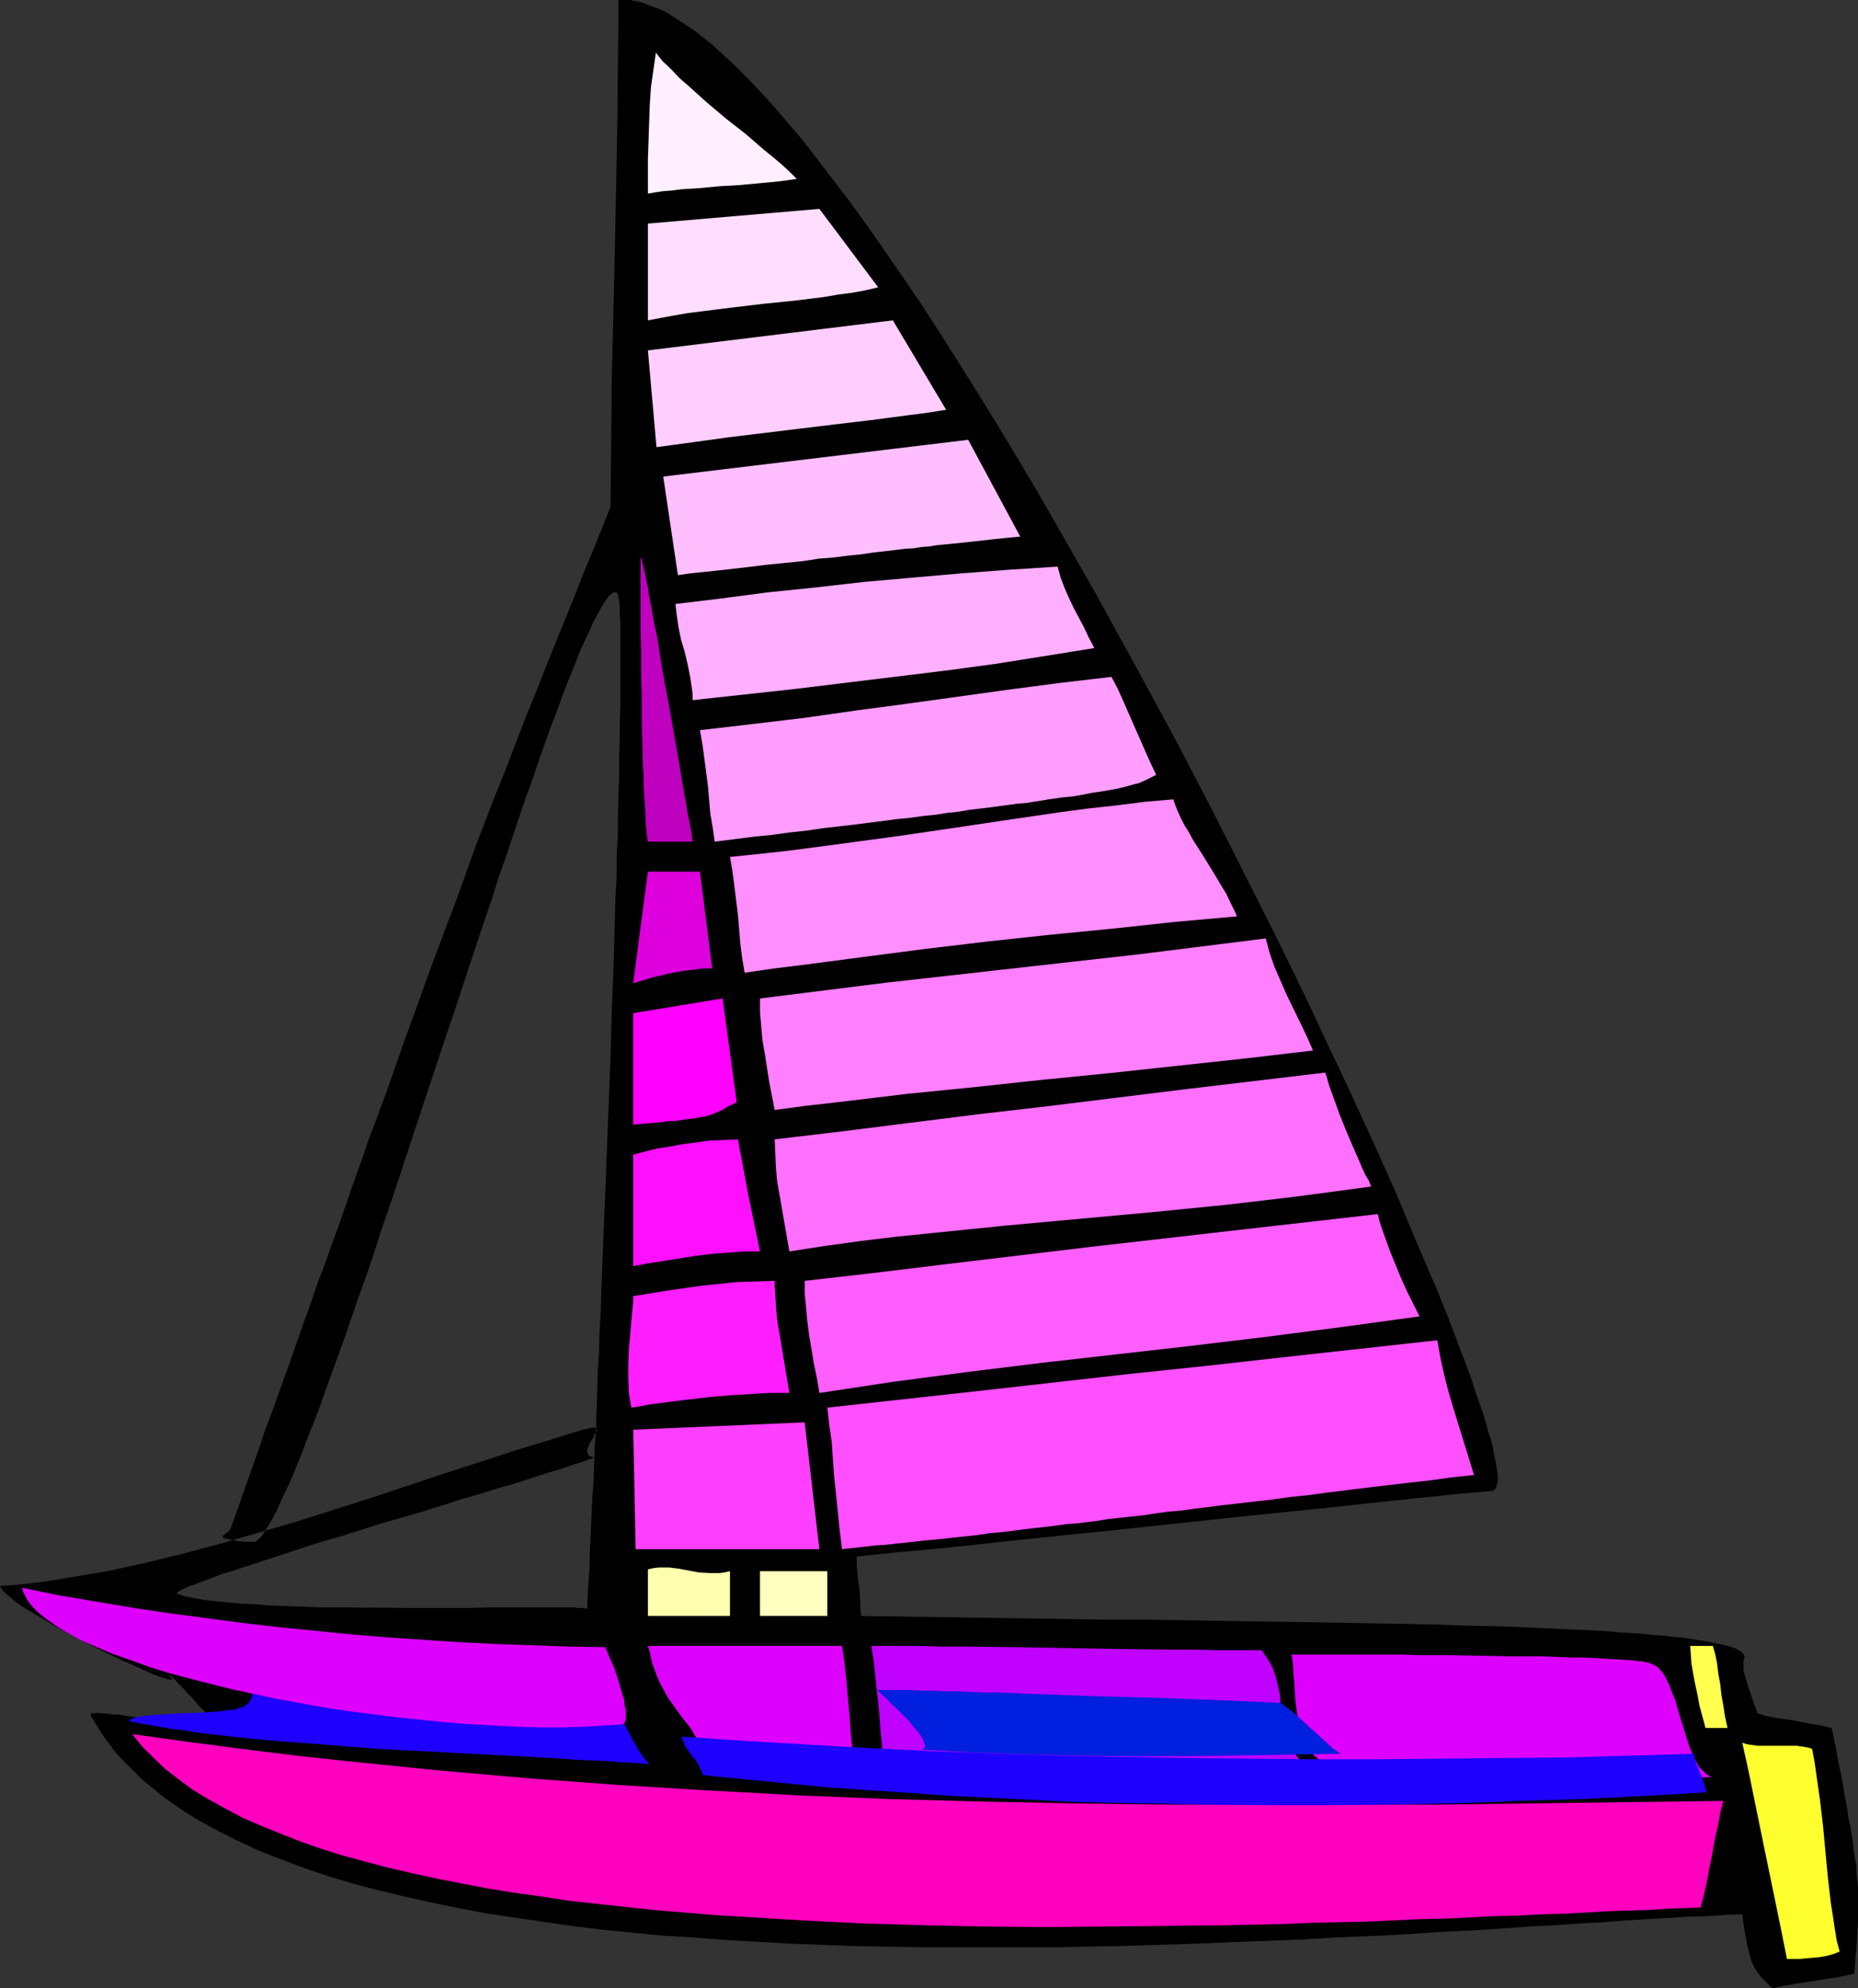 <?xml version="1.0" encoding="UTF-8" standalone="no"?>
<svg
   version="1.0"
   width="129.724mm"
   height="138.777mm"
   id="svg30"
   sodipodi:docname="Catamaran 6.wmf"
   xmlns:inkscape="http://www.inkscape.org/namespaces/inkscape"
   xmlns:sodipodi="http://sodipodi.sourceforge.net/DTD/sodipodi-0.dtd"
   xmlns="http://www.w3.org/2000/svg"
   xmlns:svg="http://www.w3.org/2000/svg">
  <rect width="100%" height="100%" fill="#333333" stroke="none"/>
  <sodipodi:namedview
     id="namedview30"
     pagecolor="#ffffff"
     bordercolor="#000000"
     borderopacity="0.25"
     inkscape:showpageshadow="2"
     inkscape:pageopacity="0.0"
     inkscape:pagecheckerboard="0"
     inkscape:deskcolor="#d1d1d1"
     inkscape:document-units="mm" />
  <defs
     id="defs1">
    <pattern
       id="WMFhbasepattern"
       patternUnits="userSpaceOnUse"
       width="6"
       height="6"
       x="0"
       y="0" />
  </defs>
  <path
     style="fill:#000000;fill-opacity:1;fill-rule:evenodd;stroke:none"
     d="m 467.67,524.512 -0.97,-0.97 -0.97,-0.97 -0.808,-0.808 -0.646,-0.808 -1.131,-1.616 -0.808,-1.616 -0.323,-0.97 -0.323,-1.131 -0.323,-1.293 -0.323,-1.293 -0.323,-1.616 -0.323,-1.939 -0.323,-2.101 -0.323,-2.424 -4.363,0.162 -4.686,0.323 -5.01,0.162 -5.171,0.323 -5.656,0.323 -5.656,0.323 -5.979,0.485 -6.302,0.323 -6.464,0.485 -6.626,0.323 -6.949,0.485 -6.949,0.485 -7.272,0.323 -7.434,0.485 -7.595,0.485 -7.595,0.323 -7.918,0.323 -7.918,0.485 -8.08,0.323 -8.242,0.323 -8.242,0.323 -8.242,0.323 -16.968,0.485 -17.13,0.323 h -17.291 -17.291 l -17.13,-0.323 -17.13,-0.646 -8.565,-0.485 -8.403,-0.485 -8.403,-0.646 -8.242,-0.485 -8.08,-0.808 -8.08,-0.808 -7.918,-0.97 -7.918,-1.131 -7.595,-1.131 -7.595,-1.131 -7.434,-1.454 -7.11,-1.454 -7.11,-1.616 -6.787,-1.616 -6.626,-1.777 -6.464,-1.939 -6.141,-2.101 -5.979,-2.262 -5.818,-2.262 -5.494,-2.585 -5.171,-2.585 -5.01,-2.747 -4.686,-2.909 -4.363,-3.07 -4.04,-3.232 -1.939,-1.616 -1.778,-1.777 -1.778,-1.777 -1.778,-1.777 -1.616,-1.777 -2.909,-3.878 -1.293,-1.939 -1.293,-2.101 -1.131,-1.939 v -0.162 l 0.162,-0.323 h 0.323 0.485 l 0.646,-0.162 0.97,0.162 h 0.97 l 1.131,0.162 1.293,0.162 h 1.454 l 2.909,0.485 3.232,0.485 3.394,0.323 3.232,0.485 3.07,0.323 2.909,0.323 1.293,0.162 1.293,0.162 h 0.97 0.97 0.808 l 0.646,-0.162 0.323,-0.162 0.323,-0.162 v -0.162 l -0.323,-0.323 -0.646,-0.808 -0.97,-0.97 -0.97,-0.97 -1.131,-1.131 -2.101,-2.424 -1.131,-1.131 -0.97,-1.131 -0.97,-0.97 -0.97,-0.97 -0.646,-0.808 -0.646,-0.485 -0.323,-0.323 h -0.162 v 0 0.162 l 0.162,0.162 0.162,0.162 0.162,0.323 0.162,0.323 h -0.323 -0.323 l -0.808,-0.162 -0.808,-0.323 -1.131,-0.323 -1.293,-0.485 -1.454,-0.646 -1.454,-0.646 -1.778,-0.808 -1.778,-0.808 -1.939,-0.808 -4.04,-1.939 -4.202,-2.101 -8.565,-4.524 -3.878,-2.262 L 8.08,425.136 6.464,424.166 5.01,423.197 3.717,422.227 2.586,421.258 1.616,420.45 0.808,419.642 0.323,418.995 0,418.349 l 4.686,-0.323 4.525,-0.485 4.686,-0.646 4.686,-0.808 4.848,-0.808 4.848,-0.808 9.696,-2.101 9.858,-2.424 9.858,-2.585 10.019,-2.909 10.019,-2.909 19.877,-6.302 9.696,-3.232 9.696,-3.232 9.534,-3.07 9.373,-3.07 9.05,-2.747 8.888,-2.747 0.808,-0.162 0.646,-0.162 0.646,-0.162 h 0.485 0.323 0.323 l 0.323,0.323 0.162,0.323 -0.323,0.485 -0.323,0.646 -0.323,0.808 -0.97,1.454 -0.323,0.808 -0.323,0.808 v 0.646 l 0.162,0.646 0.485,0.485 0.485,0.162 0.485,0.162 v 0 0.162 l -0.323,0.162 -0.485,0.162 -0.646,0.162 -0.808,0.323 -0.808,0.323 -1.131,0.323 -1.131,0.323 -1.293,0.485 -1.454,0.485 -1.454,0.485 -1.778,0.485 -1.616,0.485 -1.939,0.646 -1.939,0.646 -4.04,1.293 -4.525,1.293 -4.686,1.454 -5.01,1.454 -5.01,1.616 -5.171,1.616 -10.666,3.07 -10.666,3.393 -5.171,1.454 -5.01,1.616 -4.848,1.616 -4.525,1.454 -4.363,1.454 -4.04,1.293 -1.939,0.646 -1.778,0.485 -1.616,0.646 -1.616,0.646 -1.454,0.485 -1.293,0.485 -1.131,0.485 -1.131,0.323 -0.97,0.485 -0.808,0.323 -0.646,0.323 -0.485,0.323 -0.323,0.162 -0.162,0.323 v 0 l 0.162,0.162 0.97,0.323 0.97,0.323 2.424,0.485 2.747,0.485 2.909,0.323 3.232,0.323 3.555,0.323 3.878,0.162 3.878,0.323 4.202,0.162 4.363,0.162 4.363,0.162 H 88.88 l 18.422,0.162 h 8.888 4.363 4.202 l 4.202,-0.162 h 3.717 3.717 11.958 2.101 0.97 l 0.808,0.162 h 0.646 0.646 0.485 l 0.485,0.162 h 0.323 v 0.162 l 0.162,-0.323 v -0.646 -0.97 l 0.162,-1.454 v -1.616 l 0.162,-1.939 0.162,-2.424 0.162,-2.585 v -2.909 l 0.162,-3.07 0.162,-3.393 0.162,-3.717 0.162,-3.878 0.323,-4.201 0.162,-4.363 0.162,-4.686 0.323,-4.686 0.162,-5.009 0.162,-5.009 0.162,-5.332 0.323,-5.332 0.162,-5.656 0.323,-5.494 0.162,-5.817 0.485,-11.957 0.485,-11.957 0.485,-12.442 0.97,-24.723 0.323,-12.281 0.485,-12.119 0.323,-11.957 0.162,-5.817 0.323,-5.656 v -5.494 l 0.323,-5.494 v -5.332 l 0.162,-5.171 0.162,-5.009 v -4.686 l 0.162,-4.686 v -4.363 l 0.162,-4.363 v -3.878 -13.573 -2.585 -2.424 l -0.162,-2.101 v -1.777 l -0.162,-1.454 -0.162,-1.131 -0.162,-0.646 -0.162,-0.323 -0.162,-0.323 h -0.323 -0.323 -0.323 l -0.323,0.323 -0.323,0.323 -0.485,0.323 -0.323,0.485 -0.808,1.131 -0.97,1.616 -0.97,1.777 -1.131,2.101 -1.131,2.585 -1.293,2.747 -1.293,2.909 -1.293,3.393 -1.454,3.555 -1.454,3.716 -1.454,4.04 -1.616,4.201 -1.616,4.524 -1.616,4.524 -1.616,4.848 -1.778,4.848 -1.778,5.171 -1.778,5.332 -1.778,5.332 -1.939,5.494 -1.778,5.656 -1.939,5.656 -3.878,11.634 -3.878,11.796 -4.04,11.957 -7.918,23.915 -3.878,11.796 -3.878,11.311 -1.778,5.656 -1.939,5.656 -1.939,5.332 -1.778,5.171 -1.778,5.171 -1.778,5.009 -1.778,4.848 -1.616,4.524 -1.616,4.524 -1.616,4.201 -1.616,4.04 -1.454,3.878 -1.454,3.555 -1.293,3.232 -1.454,3.07 -1.293,2.747 -1.131,2.585 -1.131,2.101 -1.131,1.939 -0.97,1.616 -0.808,1.131 -0.485,0.485 -0.485,0.485 -0.323,0.162 -0.323,0.323 h -0.485 -0.323 -0.97 -1.131 l -1.616,-0.162 -1.454,-0.323 -0.97,-0.162 -0.808,-0.162 -0.485,-0.162 -0.323,-0.162 v -0.323 -0.162 l 0.323,-0.162 0.485,-0.485 0.646,-0.485 0.485,-0.485 2.424,-6.787 2.262,-6.463 2.262,-6.302 1.131,-3.232 0.97,-3.07 2.262,-5.979 2.101,-5.979 2.101,-5.656 1.939,-5.656 1.939,-5.494 1.939,-5.332 1.778,-5.332 0.97,-2.424 0.97,-2.585 1.778,-5.009 1.778,-4.848 1.616,-4.686 1.616,-4.686 1.616,-4.524 1.616,-4.524 1.454,-4.363 1.616,-4.201 3.07,-8.241 2.747,-7.918 2.747,-7.756 2.747,-7.433 2.586,-7.271 2.586,-6.948 2.586,-6.948 2.586,-6.787 4.848,-13.573 5.171,-13.412 2.747,-6.787 2.586,-6.787 2.747,-7.11 2.909,-7.11 2.909,-7.433 3.07,-7.595 3.232,-7.918 1.616,-4.04 1.616,-4.201 1.778,-4.201 1.778,-4.363 1.778,-4.363 1.778,-4.524 0.162,-16.967 0.162,-16.805 0.808,-33.772 0.323,-16.643 0.323,-16.643 0.162,-16.482 L 163.216,0 h 1.454 1.454 l 1.616,0.323 1.616,0.323 1.616,0.646 1.778,0.646 1.778,0.646 1.778,0.97 1.778,1.131 1.778,1.131 1.939,1.293 1.939,1.293 1.939,1.616 2.101,1.616 1.939,1.777 2.101,1.939 2.101,1.939 2.101,2.101 2.101,2.101 2.262,2.424 2.262,2.424 4.363,5.009 4.686,5.494 2.262,2.909 4.686,6.14 4.848,6.302 4.848,6.625 4.848,6.948 5.01,7.271 5.171,7.595 5.01,7.756 5.01,7.918 5.171,8.241 5.171,8.403 5.171,8.564 5.171,8.726 5.01,8.726 5.171,9.049 5.171,9.049 10.019,18.259 10.019,18.421 9.696,18.583 4.686,9.21 9.211,18.259 4.525,9.049 4.363,8.887 4.202,8.726 4.04,8.726 4.04,8.403 3.878,8.403 3.717,8.079 3.555,7.918 3.394,7.595 3.07,7.433 3.07,7.271 2.909,6.787 1.454,3.232 1.293,3.393 1.293,3.07 1.131,3.07 1.131,2.909 1.131,3.07 1.131,2.747 0.97,2.747 0.97,2.585 0.808,2.585 0.808,2.424 0.808,2.262 0.808,2.262 0.646,2.101 0.485,2.101 0.646,1.777 0.485,1.777 0.323,1.777 0.323,1.616 0.323,1.454 0.162,1.293 0.162,1.131 0.162,0.97 v 0.97 l -0.162,0.808 -0.162,0.646 -0.162,0.646 -0.323,0.323 -0.323,0.323 -0.485,0.162 -10.827,0.97 -10.827,1.131 -10.666,1.131 -10.342,1.131 -20.685,2.101 -40.885,4.363 -20.685,2.101 -10.342,1.131 -10.666,1.131 -10.827,0.97 -10.827,1.131 v 2.101 l 0.162,2.101 0.162,1.777 0.323,1.939 0.162,1.777 0.162,3.878 0.162,2.101 21.331,0.323 21.331,0.323 21.331,0.323 h 10.504 l 10.342,0.162 10.181,0.162 10.019,0.162 9.858,0.162 9.534,0.162 9.534,0.162 9.05,0.162 8.888,0.162 8.403,0.323 8.242,0.162 7.757,0.323 3.717,0.162 3.717,0.162 3.555,0.162 3.394,0.162 3.394,0.162 3.232,0.162 3.07,0.323 2.909,0.162 2.909,0.162 2.747,0.323 2.586,0.162 2.424,0.323 2.424,0.162 2.101,0.323 2.101,0.323 1.939,0.323 1.778,0.323 1.616,0.323 1.454,0.323 1.293,0.323 1.131,0.323 0.97,0.323 0.808,0.485 0.646,0.323 0.485,0.485 0.323,0.485 0.162,0.323 -0.162,0.485 -0.162,0.808 v 0.646 0.808 0.97 l 0.485,1.777 0.646,2.101 0.646,1.939 0.646,1.939 0.323,0.97 0.323,0.808 0.646,1.777 2.101,0.646 2.262,0.485 4.686,0.646 2.424,0.485 2.586,0.485 2.747,0.485 2.747,0.646 0.808,3.716 0.646,3.555 0.646,3.232 0.646,3.07 0.485,2.909 0.485,2.747 0.485,2.585 0.323,2.424 0.485,2.101 0.323,2.101 0.323,2.101 0.162,1.939 0.323,1.777 0.323,1.616 0.162,3.07 0.323,3.07 v 2.747 2.909 2.909 l -0.162,3.07 -0.162,3.232 -0.162,1.777 -0.162,1.939 -0.162,2.101 -0.162,2.101 -2.909,0.646 -2.747,0.485 -5.171,0.808 -5.171,0.808 -2.747,0.485 z"
     id="path1" />
  <path
     style="fill:#ffff30;fill-opacity:1;fill-rule:evenodd;stroke:none"
     d="m 471.548,516.755 -1.454,-7.271 -1.454,-7.11 -2.909,-14.058 -2.909,-14.22 -1.454,-7.11 -1.616,-7.271 0.97,0.323 0.808,0.162 1.131,0.162 1.131,0.162 h 2.424 2.747 2.586 2.586 l 1.131,0.162 0.97,0.162 0.97,0.162 0.97,0.323 0.646,3.393 0.485,3.393 0.97,6.787 0.808,6.948 0.646,6.948 0.646,6.787 0.808,6.787 0.485,3.07 0.485,3.232 0.485,3.07 0.808,3.07 -1.616,0.646 -1.778,0.485 -1.778,0.323 -1.778,0.162 -3.555,0.323 z"
     id="path2" />
  <path
     style="fill:#ff00bf;fill-opacity:1;fill-rule:evenodd;stroke:none"
     d="m 34.906,457.453 16.322,2.262 16.322,2.101 11.958,1.454 11.958,1.293 23.917,2.424 23.917,2.101 23.917,1.777 23.917,1.454 23.755,1.293 24.078,0.97 23.917,0.646 24.078,0.485 24.24,0.323 h 24.078 24.402 24.563 l 24.563,-0.323 24.886,-0.323 25.048,-0.323 -0.808,3.232 -0.646,3.555 -0.808,3.555 -0.646,3.717 -0.808,3.878 -0.646,3.555 -0.808,3.555 -0.808,3.07 -4.202,0.162 -4.686,0.162 -4.848,0.323 -5.171,0.162 -5.171,0.162 -5.656,0.323 -5.656,0.323 -5.979,0.162 -6.141,0.323 -6.302,0.162 -6.626,0.323 -6.626,0.323 -6.787,0.162 -6.949,0.323 -7.11,0.323 -7.272,0.162 -7.434,0.162 -7.434,0.323 -7.595,0.162 -7.595,0.162 -15.675,0.162 -15.837,0.162 -15.998,0.162 -16.16,-0.162 -16.16,-0.323 -15.998,-0.485 -16.16,-0.808 -15.837,-0.97 -7.757,-0.485 -7.757,-0.646 -7.757,-0.646 -7.434,-0.808 -7.434,-0.808 -7.434,-0.808 -7.272,-1.131 -7.11,-0.97 -6.949,-1.131 -6.787,-1.293 -6.626,-1.293 -6.626,-1.454 -6.302,-1.454 -6.141,-1.616 -5.979,-1.616 -5.656,-1.777 -5.494,-1.939 -5.333,-2.101 -5.171,-2.101 -4.848,-2.101 -4.525,-2.424 -4.363,-2.424 -4.04,-2.424 -3.717,-2.747 -3.555,-2.747 -3.232,-3.07 -2.909,-2.909 z"
     id="path3" />
  <path
     style="fill:#bf00ff;fill-opacity:1;fill-rule:evenodd;stroke:none"
     d="m 255.489,471.511 h -21.493 l -0.646,-5.009 -0.485,-5.009 -0.485,-4.686 -0.323,-4.686 -0.97,-9.049 -0.485,-4.524 -0.646,-4.363 h 5.979 6.141 l 6.302,0.162 h 6.464 l 13.251,0.162 26.826,0.485 13.09,0.162 h 6.464 l 6.302,0.162 h 6.141 5.979 l 0.808,1.131 0.808,1.131 0.646,1.131 0.646,1.131 0.808,2.424 0.646,2.424 0.485,2.424 0.162,2.424 0.808,4.848 0.485,2.424 0.808,2.262 0.97,2.424 0.646,0.97 0.808,1.131 0.97,1.131 0.97,0.97 1.131,1.131 1.293,0.97 1.454,0.97 1.616,0.97 1.778,0.808 2.101,0.97 z"
     id="path4" />
  <path
     style="fill:#dd00ff;fill-opacity:1;fill-rule:evenodd;stroke:none"
     d="m 188.587,467.471 -0.646,-1.454 -0.808,-1.616 -0.646,-1.293 -0.646,-1.293 -1.293,-2.424 -1.454,-1.939 -0.485,-0.97 -0.646,-0.97 -1.293,-1.616 -1.131,-1.454 -1.131,-1.616 -2.101,-2.909 -0.97,-1.777 -0.97,-1.777 -0.97,-2.101 -0.808,-2.262 -0.485,-1.293 -0.323,-1.454 -0.323,-1.454 -0.485,-1.616 h 51.227 l 0.646,4.363 0.485,4.524 0.808,9.049 0.323,4.686 0.485,4.686 0.485,5.009 0.646,5.009 -4.525,-0.646 -4.686,-0.485 -9.534,-0.808 -9.534,-0.808 -4.525,-0.485 z"
     id="path5" />
  <path
     style="fill:#dd00ff;fill-opacity:1;fill-rule:evenodd;stroke:none"
     d="m 361.822,471.026 -0.323,-0.646 -0.646,-0.646 -0.646,-0.485 -0.97,-0.485 -0.97,-0.485 -1.131,-0.485 -2.424,-0.808 -2.586,-0.808 -2.262,-0.97 -1.131,-0.646 -0.97,-0.646 -0.97,-0.808 -0.646,-0.808 -0.97,-1.454 -0.808,-1.777 -0.646,-1.777 -0.646,-1.777 -0.485,-1.777 -0.323,-1.777 -0.485,-3.717 -0.162,-3.555 -0.162,-1.777 -0.162,-1.454 v -1.454 l -0.162,-1.454 -0.162,-1.131 -0.162,-0.97 h 17.776 3.555 7.595 l 4.04,0.162 h 8.242 l 8.565,0.162 8.403,0.162 h 4.04 4.04 l 3.878,0.162 3.717,0.162 h 3.394 l 3.232,0.162 3.07,0.162 2.747,0.162 2.424,0.162 1.939,0.162 0.97,0.162 h 0.808 l 0.646,0.162 0.646,0.162 h 0.485 l 0.323,0.162 0.162,0.162 h 0.162 l 0.646,0.323 0.808,0.323 0.485,0.485 0.646,0.646 0.646,0.808 0.485,0.808 0.97,1.939 0.808,2.101 0.97,2.424 1.454,5.009 1.616,5.171 0.808,2.424 0.97,2.262 0.97,1.777 0.485,0.808 0.646,0.646 0.646,0.646 0.646,0.646 0.646,0.323 0.646,0.323 -9.211,0.323 -9.534,0.323 h -4.848 l -4.848,0.162 h -5.171 -5.171 l -5.333,0.162 h -5.656 l -5.979,0.162 h -6.141 l -6.464,0.323 -6.787,0.162 -3.394,0.162 -3.717,0.162 -3.717,0.162 z"
     id="path6" />
  <path
     style="fill:#1e00ff;fill-opacity:1;fill-rule:evenodd;stroke:none"
     d="m 34.098,454.06 v -0.162 l 0.323,-0.323 0.323,-0.162 0.485,-0.162 0.485,-0.162 0.808,-0.162 0.808,-0.162 0.808,-0.162 2.101,-0.162 2.262,-0.162 2.424,-0.162 2.586,-0.162 5.333,-0.162 2.586,-0.162 2.424,-0.162 2.101,-0.323 1.939,-0.162 0.808,-0.323 1.293,-0.323 0.323,-0.162 0.646,-0.485 0.646,-0.485 0.323,-0.485 0.323,-0.485 0.323,-0.97 v -1.131 l -0.162,-1.131 -0.485,-1.131 -0.646,-1.131 -0.808,-1.131 -1.778,-2.262 -1.778,-2.101 -0.808,-0.808 -0.646,-0.97 -0.323,-0.646 -0.162,-0.646 50.096,5.817 50.258,5.979 0.646,0.808 0.808,0.97 0.646,1.131 0.808,1.293 1.454,2.585 3.07,5.817 1.454,2.585 0.808,1.293 0.808,1.131 0.808,0.97 0.646,0.808 -3.555,-0.323 -3.555,-0.162 -3.878,-0.323 -3.878,-0.162 -4.202,-0.162 -4.04,-0.323 -8.726,-0.485 -8.888,-0.485 -9.373,-0.485 -18.746,-0.97 -9.373,-0.646 -9.534,-0.808 -9.05,-0.646 -8.888,-0.808 -4.363,-0.485 -4.363,-0.485 -4.202,-0.485 -3.878,-0.646 -4.04,-0.485 -3.555,-0.646 -3.717,-0.646 z"
     id="path7" />
  <path
     style="fill:#ffff4f;fill-opacity:1;fill-rule:evenodd;stroke:none"
     d="m 450.055,455.837 -1.616,-5.979 -0.485,-2.747 -0.646,-2.909 -0.485,-2.585 -0.485,-2.747 -0.162,-2.424 -0.162,-2.262 h 5.979 l 0.646,2.262 0.485,2.424 0.323,2.747 0.485,2.585 0.323,2.909 0.485,2.747 0.485,3.07 0.646,2.909 z"
     id="path8" />
  <path
     style="fill:#ffffaf;fill-opacity:1;fill-rule:evenodd;stroke:none"
     d="m 170.973,426.267 v -12.281 l 1.454,-0.323 1.454,-0.162 h 1.293 1.454 l 2.586,0.323 2.586,0.485 2.586,0.485 2.747,0.162 h 1.293 1.454 l 1.293,-0.162 1.454,-0.323 v 11.796 z"
     id="path9" />
  <path
     style="fill:#ffffbf;fill-opacity:1;fill-rule:evenodd;stroke:none"
     d="m 200.545,426.267 v -11.796 h 17.776 v 11.796 z"
     id="path10" />
  <path
     style="fill:#ff3fff;fill-opacity:1;fill-rule:evenodd;stroke:none"
     d="m 167.741,408.654 -0.646,-31.509 45.248,-1.939 3.878,33.449 z"
     id="path11" />
  <path
     style="fill:#ff4fff;fill-opacity:1;fill-rule:evenodd;stroke:none"
     d="m 222.2,408.654 -0.646,-5.171 -0.485,-4.848 -0.485,-4.686 -0.485,-4.686 -0.646,-9.049 -0.646,-4.524 -0.485,-4.363 39.592,-4.363 40.077,-4.524 20.038,-2.101 20.2,-2.262 20.523,-2.262 20.523,-2.262 0.808,4.524 0.97,4.363 1.131,4.524 1.293,4.363 2.747,8.887 2.747,8.887 -6.141,0.646 -5.818,0.808 -5.818,0.646 -5.494,0.646 -5.494,0.646 -5.171,0.646 -5.171,0.646 -4.848,0.646 -4.686,0.485 -4.525,0.646 -4.363,0.485 -4.202,0.485 -4.202,0.485 -3.878,0.485 -3.878,0.485 -3.555,0.485 -3.717,0.323 -3.394,0.485 -3.232,0.485 -3.07,0.323 -3.07,0.323 -2.909,0.323 -2.909,0.485 -2.747,0.323 -2.586,0.323 -2.424,0.162 -2.424,0.323 -2.424,0.323 -4.363,0.485 -4.04,0.485 -3.717,0.485 -3.555,0.323 -3.232,0.485 -3.07,0.323 -3.07,0.323 -2.747,0.323 -5.171,0.485 -10.342,1.131 -2.586,0.162 -2.747,0.323 -2.909,0.323 z"
     id="path12" />
  <path
     style="fill:#ff1eff;fill-opacity:1;fill-rule:evenodd;stroke:none"
     d="m 166.609,371.327 -0.323,-1.777 -0.323,-1.939 -0.162,-3.878 v -3.878 l 0.162,-4.04 0.323,-3.716 0.323,-3.717 0.323,-3.393 0.162,-1.616 v -1.454 l 8.888,-1.454 9.05,-1.293 4.686,-0.485 4.686,-0.485 5.01,-0.162 5.01,-0.162 v 1.616 l 0.162,1.616 0.162,3.393 0.323,3.555 0.646,3.878 1.293,7.756 0.646,3.878 0.646,3.878 h -5.171 l -5.494,0.323 -5.333,0.323 -5.494,0.485 -5.494,0.646 -5.171,0.646 -5.01,0.646 -2.424,0.485 z"
     id="path13" />
  <path
     style="fill:#ff5eff;fill-opacity:1;fill-rule:evenodd;stroke:none"
     d="m 216.221,367.449 -0.646,-3.878 -0.808,-3.878 -1.293,-7.756 -0.485,-3.878 -0.323,-3.555 -0.323,-3.393 v -1.616 -1.616 l 18.422,-2.101 18.584,-2.262 18.907,-2.262 18.907,-2.262 38.138,-4.363 38.299,-4.363 0.323,1.454 0.485,1.616 1.131,3.232 1.293,3.555 1.454,3.555 1.454,3.555 1.616,3.555 1.616,3.232 1.616,3.232 -20.038,2.747 -19.877,2.585 -20.2,2.424 -19.877,2.262 -19.877,2.262 -19.715,2.424 -19.554,2.585 -9.534,1.454 z"
     id="path14" />
  <path
     style="fill:#ff0fff;fill-opacity:1;fill-rule:evenodd;stroke:none"
     d="m 167.094,334 v -29.409 l 3.07,-0.808 3.232,-0.808 3.232,-0.485 3.394,-0.646 3.717,-0.485 3.555,-0.485 3.717,-0.162 3.717,-0.162 2.747,14.704 3.07,14.866 h -4.363 l -4.202,0.323 -4.202,0.323 -4.04,0.485 -4.04,0.646 -4.04,0.646 -4.202,0.646 z"
     id="path15" />
  <path
     style="fill:#ff70ff;fill-opacity:1;fill-rule:evenodd;stroke:none"
     d="m 208.302,330.122 -1.293,-7.433 -1.293,-7.433 -0.646,-3.716 -0.323,-3.555 -0.162,-3.716 -0.162,-3.716 17.776,-2.101 17.938,-2.262 18.099,-2.262 18.099,-2.101 36.683,-4.524 36.683,-4.363 0.485,1.454 0.485,1.777 0.646,1.777 0.646,1.777 1.454,4.04 1.616,4.04 1.778,4.201 1.778,4.04 0.808,1.939 0.808,1.777 0.97,1.616 0.646,1.616 -9.534,1.293 -9.696,1.293 -9.534,1.131 -9.696,1.131 -19.554,1.939 -19.392,1.777 -19.392,1.777 -19.069,1.939 -9.534,0.97 -9.373,1.131 -9.373,1.293 z"
     id="path16" />
  <path
     style="fill:#ff00ff;fill-opacity:1;fill-rule:evenodd;stroke:none"
     d="m 167.094,296.674 v -29.409 l 23.594,-3.878 3.717,27.308 -0.808,0.485 -0.646,0.323 -1.131,0.485 -0.97,0.646 -0.97,0.485 -1.939,0.808 -0.97,0.323 -1.131,0.323 -1.293,0.162 -1.454,0.323 -1.778,0.162 -1.939,0.323 -1.131,0.162 h -1.293 l -1.454,0.162 -1.454,0.162 -1.454,0.162 -1.778,0.162 -1.778,0.162 z"
     id="path17" />
  <path
     style="fill:#ff7fff;fill-opacity:1;fill-rule:evenodd;stroke:none"
     d="m 204.424,292.796 -1.454,-7.433 -1.131,-7.271 -0.646,-3.716 -0.323,-3.716 -0.323,-3.555 v -3.716 l 16.806,-2.101 16.806,-2.101 33.128,-3.716 33.128,-3.716 16.806,-2.101 16.806,-2.101 0.97,3.717 1.293,3.716 1.616,3.716 1.616,3.716 3.555,7.271 1.778,3.717 1.616,3.716 -17.938,2.101 -17.938,1.939 -17.938,1.939 -17.938,1.777 -17.938,1.939 -17.776,1.777 -17.453,2.101 -8.565,0.97 z"
     id="path18" />
  <path
     style="fill:#dd00dd;fill-opacity:1;fill-rule:evenodd;stroke:none"
     d="m 167.094,259.347 3.878,-29.409 h 13.736 l 3.232,25.531 h -2.424 l -2.586,0.323 -2.586,0.323 -2.909,0.485 -5.494,1.293 -2.586,0.808 z"
     id="path19" />
  <path
     style="fill:#ff8eff;fill-opacity:1;fill-rule:evenodd;stroke:none"
     d="m 196.505,256.6 -0.646,-3.716 -0.485,-3.878 -0.646,-7.595 -0.97,-7.918 -0.485,-3.717 -0.646,-3.716 7.757,-0.808 7.434,-0.808 7.434,-0.97 7.272,-0.97 14.382,-1.939 14.382,-2.101 14.059,-2.101 14.382,-2.101 7.272,-0.97 7.434,-0.808 7.595,-0.97 7.595,-0.646 0.485,1.454 0.646,1.616 0.808,1.777 0.97,1.939 1.131,1.777 1.131,2.101 2.586,4.04 2.586,4.201 2.424,4.04 1.293,2.101 0.97,2.101 0.97,1.939 0.808,1.777 -16.322,1.454 -16.483,1.777 -16.483,1.616 -16.483,1.777 -16.322,1.939 -16.16,2.101 -15.998,2.101 -7.918,0.97 z"
     id="path20" />
  <path
     style="fill:#bf00bf;fill-opacity:1;fill-rule:evenodd;stroke:none"
     d="m 170.973,222.021 -0.162,-0.97 -0.162,-1.293 -0.162,-1.616 -0.162,-1.777 v -1.939 l -0.162,-2.262 -0.162,-2.262 -0.162,-2.585 v -2.585 l -0.162,-2.747 -0.162,-5.817 -0.162,-6.14 v -6.14 l -0.162,-6.14 v -5.979 l -0.162,-5.656 v -2.747 -2.585 -13.573 0 h 0.162 l 0.162,0.485 0.162,0.808 0.323,1.131 0.323,1.454 0.323,1.777 0.485,2.101 0.323,2.262 0.485,2.424 0.485,2.585 0.485,2.747 0.646,2.909 0.485,3.07 0.485,3.232 1.131,6.463 1.293,6.787 1.131,6.463 1.131,6.463 0.485,2.909 0.485,2.909 0.485,2.747 0.485,2.585 0.323,2.424 0.485,2.101 0.323,1.939 0.323,1.616 0.162,1.454 0.162,0.97 z"
     id="path21" />
  <path
     style="fill:#ff9eff;fill-opacity:1;fill-rule:evenodd;stroke:none"
     d="m 188.587,222.021 -0.485,-3.555 -0.646,-3.717 -0.646,-7.433 -0.97,-7.433 -0.485,-3.555 -0.646,-3.717 13.898,-1.616 13.574,-1.616 13.574,-1.939 13.413,-1.777 26.826,-3.716 13.574,-1.777 13.736,-1.616 1.616,3.07 1.454,3.232 5.818,13.25 1.454,3.232 1.454,3.07 -0.646,0.323 -0.646,0.323 -1.293,0.646 -1.454,0.646 -0.808,0.323 -0.808,0.162 -1.131,0.323 -1.131,0.323 -1.293,0.323 -1.454,0.323 -1.778,0.323 -1.939,0.323 -2.262,0.323 -2.424,0.485 -2.747,0.485 -3.232,0.323 -3.394,0.485 -1.939,0.323 -2.101,0.323 -1.939,0.323 -2.262,0.162 -2.262,0.323 -2.424,0.323 -2.424,0.323 -2.747,0.323 -2.747,0.323 -2.747,0.485 -3.07,0.323 -3.07,0.485 -3.232,0.323 -3.394,0.485 -3.394,0.323 -3.717,0.485 -3.717,0.485 -3.878,0.485 -4.202,0.485 -4.202,0.485 -4.363,0.646 -4.525,0.485 -4.686,0.646 -4.848,0.485 -5.01,0.646 z"
     id="path22" />
  <path
     style="fill:#ffafff;fill-opacity:1;fill-rule:evenodd;stroke:none"
     d="m 182.769,184.694 v -1.454 l -0.162,-1.454 -0.485,-3.232 -0.646,-3.232 -0.808,-3.393 -0.97,-3.232 -0.646,-3.232 -0.485,-3.232 -0.162,-1.454 -0.162,-1.454 12.12,-1.454 12.282,-1.616 12.605,-1.293 12.766,-1.454 12.766,-1.131 12.928,-1.131 12.766,-0.97 12.605,-0.808 0.808,2.909 0.97,2.585 1.131,2.585 1.293,2.747 2.747,5.171 1.293,2.747 1.454,2.747 -13.09,2.101 -13.251,2.101 -13.251,1.777 -13.251,1.616 -26.502,3.232 z"
     id="path23" />
  <path
     style="fill:#ffbfff;fill-opacity:1;fill-rule:evenodd;stroke:none"
     d="m 178.891,151.73 -3.878,-26.016 80.477,-9.695 13.736,25.531 -1.778,0.162 -1.616,0.162 -3.232,0.323 -5.818,0.646 -2.909,0.323 -3.232,0.323 -1.616,0.162 -1.778,0.162 -1.939,0.323 -2.101,0.162 -2.101,0.323 -2.424,0.162 -2.586,0.323 -2.747,0.323 -2.909,0.323 -3.232,0.485 -3.394,0.323 -3.717,0.485 -4.04,0.323 -4.202,0.646 -4.686,0.485 -4.848,0.485 -5.333,0.646 -2.747,0.323 -2.909,0.323 -2.909,0.323 -3.07,0.323 -3.232,0.323 z"
     id="path24" />
  <path
     style="fill:#ffceff;fill-opacity:1;fill-rule:evenodd;stroke:none"
     d="m 173.235,117.959 -2.262,-25.531 64.64,-7.918 14.059,23.592 -5.171,0.808 -5.01,0.646 -9.858,1.293 -9.534,1.131 -9.373,1.131 -18.584,2.262 -9.373,1.293 z"
     id="path25" />
  <path
     style="fill:#ffddff;fill-opacity:1;fill-rule:evenodd;stroke:none"
     d="m 170.973,84.51 v -25.531 l 45.248,-3.878 15.514,20.683 -3.394,0.808 -3.555,0.646 -3.717,0.485 -3.717,0.646 -7.918,0.97 -8.08,0.808 -8.08,0.97 -7.757,0.97 -3.878,0.485 -3.717,0.646 -3.555,0.646 z"
     id="path26" />
  <path
     style="fill:#ffefff;fill-opacity:1;fill-rule:evenodd;stroke:none"
     d="m 170.973,51.062 v -9.049 l 0.323,-9.534 0.162,-4.686 0.323,-4.848 0.646,-4.524 0.646,-4.524 1.778,2.262 2.262,2.101 2.101,2.262 2.424,2.101 4.848,4.363 5.171,4.363 5.171,4.04 2.424,2.101 2.424,2.101 2.424,1.939 2.262,1.939 2.101,1.939 1.778,1.777 -2.262,0.323 -2.262,0.323 -5.171,0.485 -5.171,0.485 -5.494,0.323 -5.171,0.485 -5.01,0.323 -2.424,0.323 -2.262,0.162 -2.101,0.323 z"
     id="path27" />
  <path
     style="fill:#1e00ff;fill-opacity:1;fill-rule:evenodd;stroke:none"
     d="m 179.861,458.099 16.645,1.131 16.645,0.97 16.806,0.97 16.645,0.808 16.645,0.646 16.645,0.485 16.806,0.323 16.645,0.323 16.645,0.162 16.806,0.162 h 16.645 l 16.645,-0.162 33.451,-0.323 33.451,-0.97 0.323,1.616 0.485,1.454 0.485,0.97 0.323,0.97 0.485,1.131 0.323,0.97 0.485,1.454 0.485,1.616 -16.645,0.97 -16.483,0.808 -16.645,0.485 -16.483,0.646 -16.645,0.323 -16.483,0.162 h -16.645 l -16.483,-0.162 -16.483,-0.323 -16.645,-0.323 -16.483,-0.808 -16.645,-0.808 -16.483,-1.131 -16.483,-1.131 -16.645,-1.616 -16.483,-1.616 -0.323,-0.97 -0.485,-0.808 -0.323,-0.808 -0.323,-0.646 -0.646,-0.97 -0.808,-0.808 -0.646,-0.97 -0.646,-0.97 -0.485,-0.646 -0.323,-0.808 -0.323,-0.808 z"
     id="path28" />
  <path
     style="fill:#dd00ff;fill-opacity:1;fill-rule:evenodd;stroke:none"
     d="m 5.818,418.834 9.373,1.939 9.534,1.616 9.534,1.616 9.696,1.454 9.696,1.293 9.696,1.293 9.696,1.131 9.696,0.97 9.696,0.97 9.696,0.808 9.696,0.646 9.696,0.646 9.696,0.485 9.534,0.323 9.373,0.323 9.534,0.162 0.646,1.293 0.485,1.293 0.646,1.454 0.646,1.454 1.131,3.393 0.97,3.393 0.485,1.454 0.162,1.616 0.323,1.293 v 1.131 0.97 l -0.162,0.808 -0.323,0.646 h -0.162 l -0.323,0.162 -5.01,0.323 -5.333,0.323 -5.494,0.162 h -5.656 l -5.979,-0.162 -5.979,-0.323 -6.302,-0.323 -6.141,-0.485 -6.464,-0.646 -6.302,-0.646 -6.464,-0.808 -6.464,-0.808 -6.464,-0.97 -6.302,-1.131 -6.302,-1.131 -6.141,-1.293 -5.979,-1.293 -5.818,-1.454 -5.656,-1.454 -5.494,-1.454 -5.171,-1.616 -4.848,-1.777 -4.686,-1.616 -4.202,-1.777 -4.04,-1.777 -1.778,-0.97 -1.778,-0.97 -1.616,-0.97 -1.616,-0.97 -1.293,-0.97 -1.454,-0.97 -1.131,-0.97 -1.131,-0.97 -0.97,-0.97 -0.808,-0.97 -0.808,-1.131 -0.485,-0.97 -0.485,-0.97 z"
     id="path29" />
  <path
     style="fill:#001edd;fill-opacity:1;fill-rule:evenodd;stroke:none"
     d="m 231.411,445.819 h 0.162 0.162 2.747 1.778 1.939 2.262 l 2.586,0.162 h 2.909 l 3.07,0.162 h 3.232 l 3.555,0.162 3.717,0.162 h 3.878 l 3.878,0.162 4.202,0.162 8.565,0.323 8.726,0.323 17.776,0.485 8.565,0.323 4.202,0.162 4.04,0.162 3.878,0.162 3.878,0.162 3.555,0.162 3.394,0.162 2.101,1.616 1.939,1.616 3.878,3.555 3.717,3.393 1.939,1.777 2.101,1.454 -27.634,0.485 -14.059,0.162 h -13.736 l -13.898,-0.162 -13.898,-0.323 -13.898,-0.485 -13.898,-0.808 h 0.485 l 0.485,-0.162 0.162,-0.162 0.162,-0.323 0.162,-0.323 -0.162,-0.323 -0.162,-0.485 -0.162,-0.646 -0.646,-1.131 -0.97,-1.293 -1.131,-1.293 -1.293,-1.616 -2.747,-2.747 -1.454,-1.293 -1.131,-1.293 -1.131,-0.97 -0.808,-0.808 -0.323,-0.323 -0.323,-0.162 -0.162,-0.323 z"
     id="path30" />
</svg>
